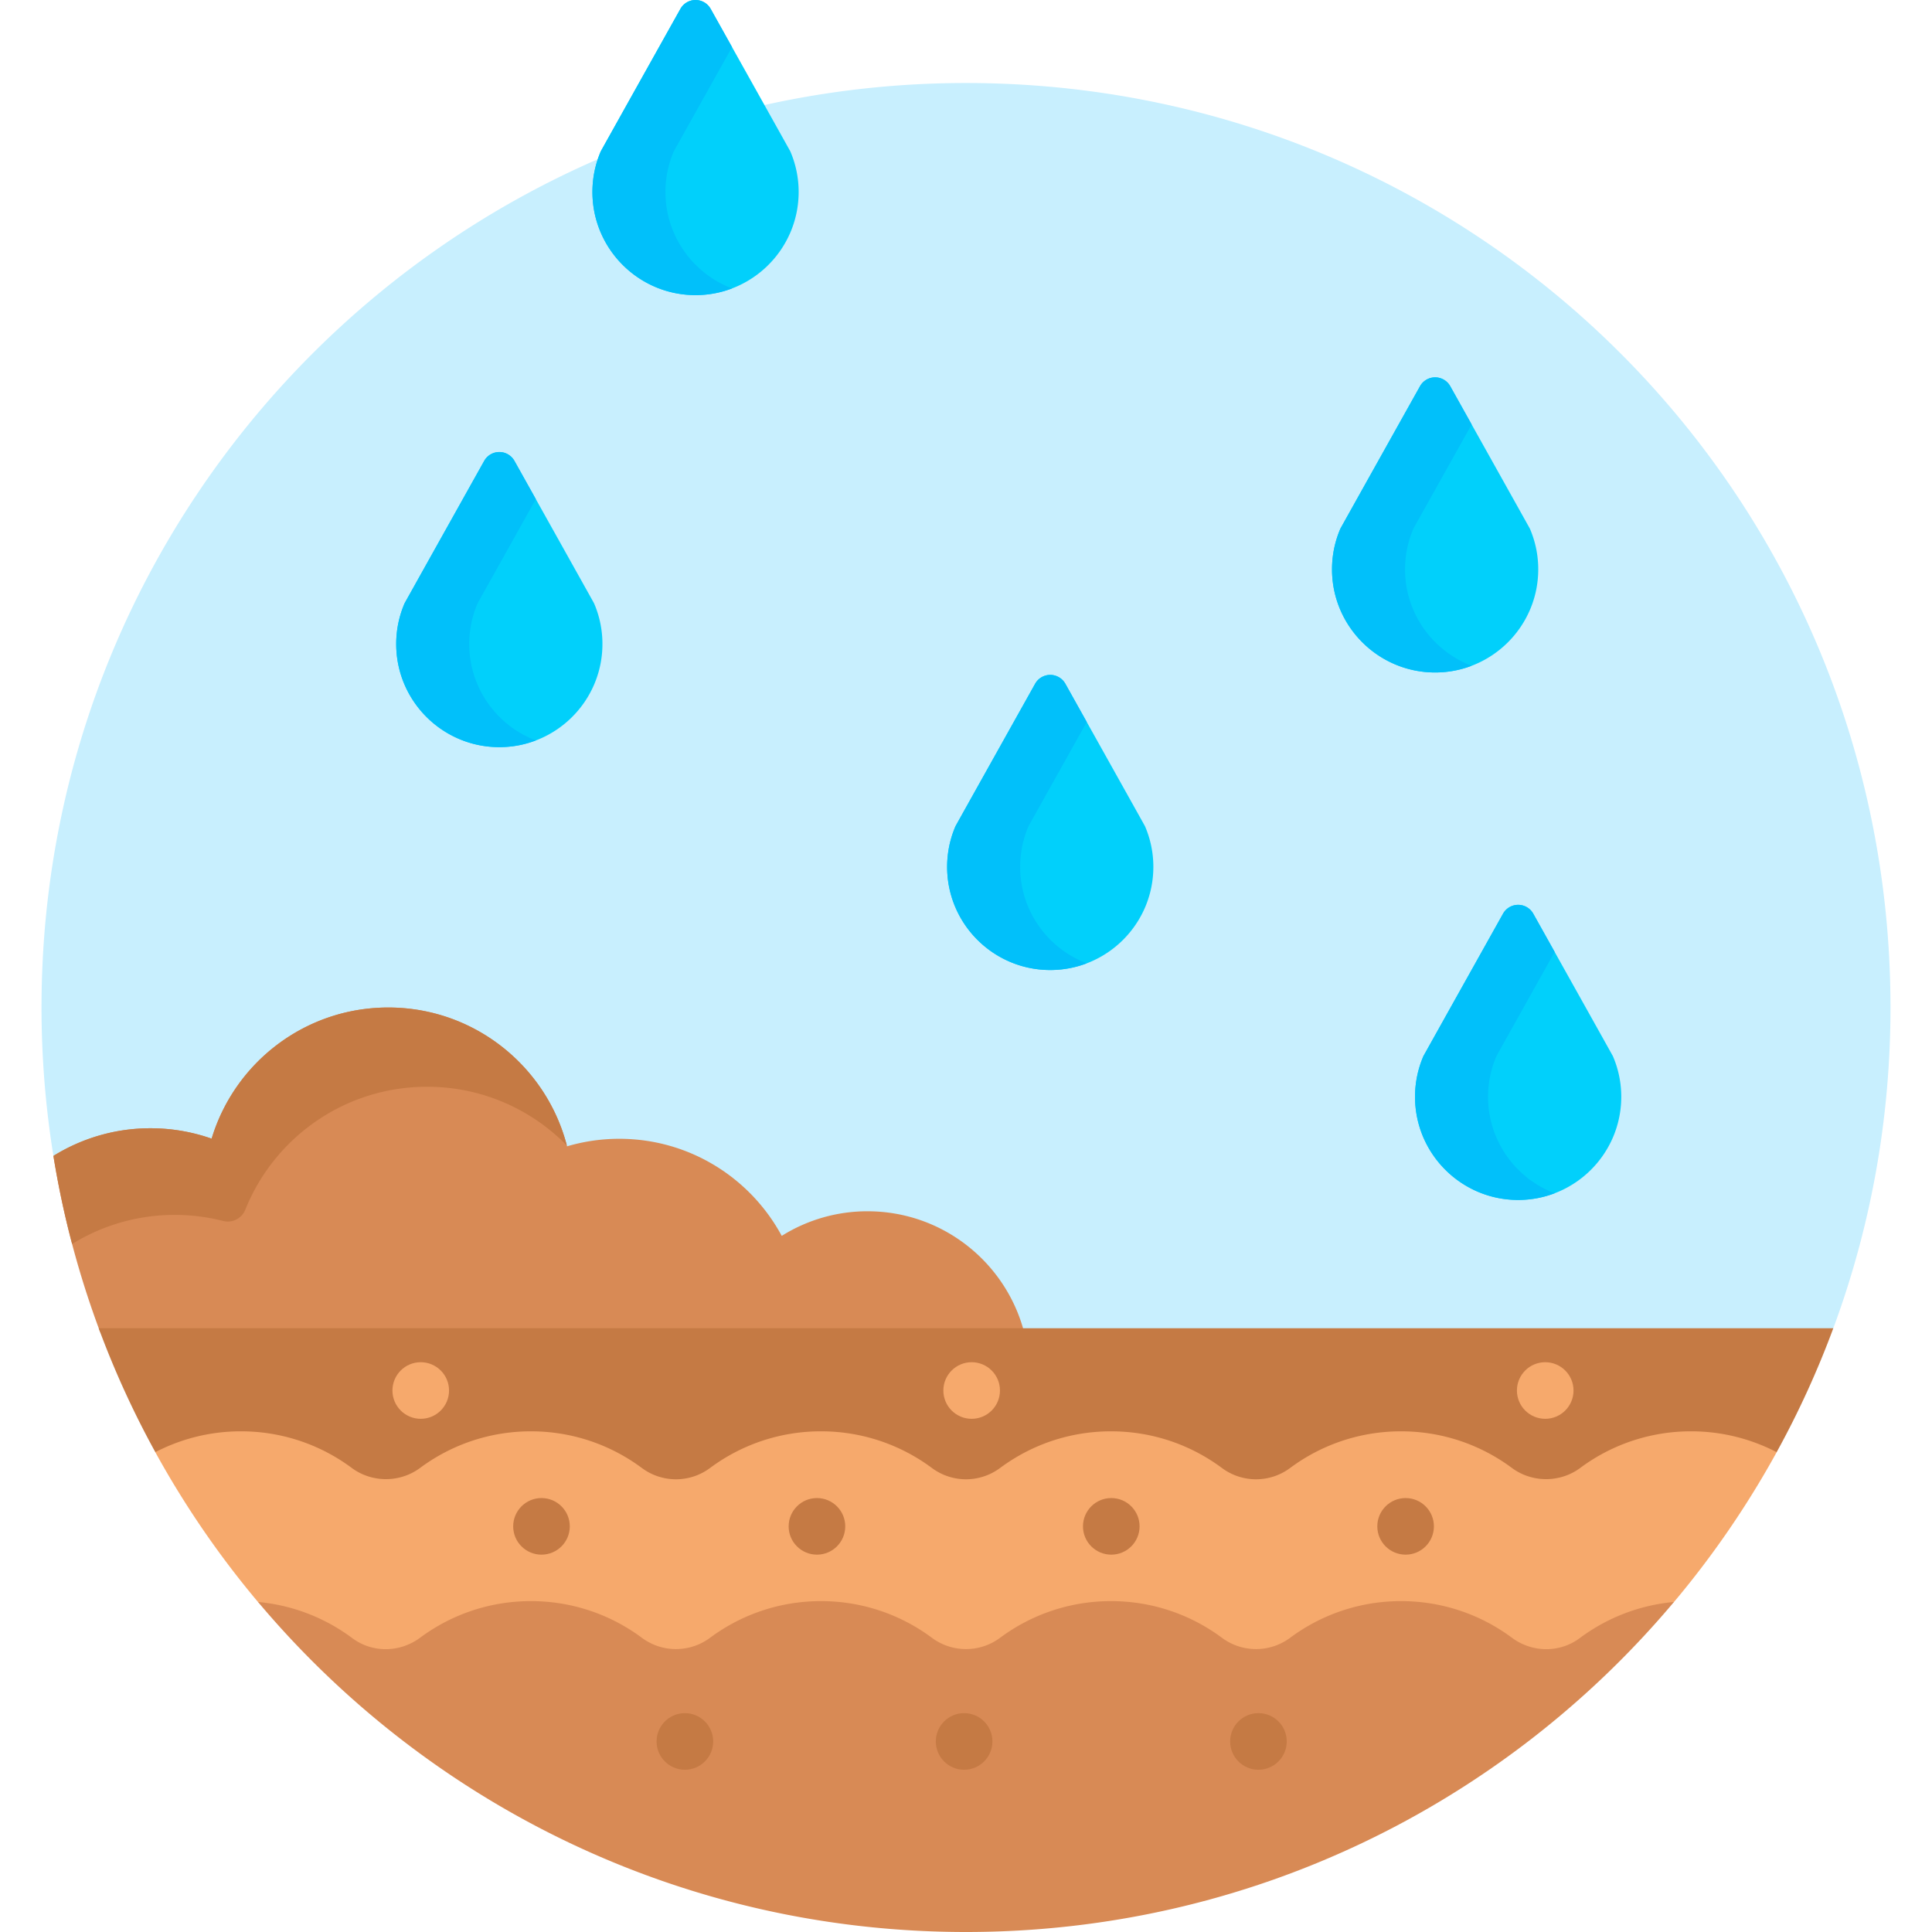 <?xml version="1.0" encoding="UTF-8"?> <svg xmlns="http://www.w3.org/2000/svg" xmlns:xlink="http://www.w3.org/1999/xlink" xmlns:svgjs="http://svgjs.com/svgjs" version="1.1" width="512" height="512" x="0" y="0" viewBox="0 0 512 512" style="enable-background:new 0 0 512 512" xml:space="preserve" class=""><g><path fill="#C8EFFE" d="M255.274 22.001C120.298 22.392 11 131.932 11 267a246.62 246.62 0 0 0 3.157 39.326l38.037 22.114c132.398 76.974 293.693 85.738 433.651 23.56 9.828-26.565 15.19-55.296 15.156-85.285-.156-135.932-109.796-245.108-245.727-244.714z" data-original="#c8effe" class=""></path><path fill="#D88A55" d="M271.392 353c-4.822-18.413-21.571-32-41.496-32a42.687 42.687 0 0 0-22.727 6.52c-8.258-15.317-24.445-25.728-43.066-25.728-4.803 0-9.439.704-13.824 1.995C144.891 282.64 125.721 267 102.896 267c-22.087 0-40.745 14.647-46.812 34.756A48.793 48.793 0 0 0 39.896 299a48.652 48.652 0 0 0-25.74 7.326A243.253 243.253 0 0 0 26.541 353z" data-original="#d88a55"></path><path fill="#C57A44" d="M46.317 321.961c4.418 0 8.704.558 12.797 1.6 2.437.621 4.953-.635 5.889-2.969C72.661 301.492 91.341 288 113.178 288c14.508 0 27.621 5.958 37.037 15.556C144.746 282.527 125.637 267 102.896 267c-22.087 0-40.745 14.647-46.812 34.756A48.793 48.793 0 0 0 39.896 299a48.652 48.652 0 0 0-25.74 7.326 243.244 243.244 0 0 0 4.957 23.342 51.64 51.64 0 0 1 27.204-7.707z" data-original="#c57a44"></path><path fill="#01D0FB" d="M402.325 318C387.258 318 375 305.742 375 290.675c0-3.732.743-7.354 2.207-10.766.063-.147 21.111-37.77 21.111-37.77.811-1.449 2.346-2.349 4.007-2.349s3.196.9 4.007 2.349c0 0 21.048 37.623 21.11 37.768a27.152 27.152 0 0 1 2.208 10.768C429.649 305.742 417.392 318 402.325 318z" data-original="#01d0fb" class=""></path><path fill="#01C0FA" d="M394.351 290.675c0-3.732.743-7.354 2.207-10.766.041-.097 9.203-16.482 15.442-27.637l-5.668-10.133c-.811-1.449-2.346-2.349-4.007-2.349s-3.196.9-4.007 2.349c0 0-21.048 37.623-21.111 37.77A27.152 27.152 0 0 0 375 290.675C375 305.742 387.258 318 402.325 318c3.406 0 6.666-.632 9.675-1.775-10.304-3.916-17.649-13.889-17.649-25.55z" data-original="#01c0fa"></path><path fill="#01D0FB" d="M278.325 257.066c-15.067 0-27.325-12.258-27.325-27.325 0-3.732.743-7.354 2.207-10.766.063-.147 21.111-37.77 21.111-37.77.811-1.449 2.346-2.349 4.007-2.349s3.196.9 4.007 2.349c0 0 21.048 37.623 21.11 37.768a27.152 27.152 0 0 1 2.208 10.768c-.001 15.067-12.258 27.325-27.325 27.325z" data-original="#01d0fb" class=""></path><path fill="#01C0FA" d="M270.351 229.741c0-3.732.743-7.354 2.207-10.766.041-.097 9.203-16.482 15.442-27.637l-5.668-10.133c-.811-1.449-2.346-2.349-4.007-2.349s-3.196.9-4.007 2.349c0 0-21.048 37.623-21.111 37.77A27.152 27.152 0 0 0 251 229.741c0 15.067 12.258 27.325 27.325 27.325 3.406 0 6.666-.632 9.675-1.775-10.304-3.916-17.649-13.889-17.649-25.55z" data-original="#01c0fa"></path><path fill="#01D0FB" d="M380.325 178.21c-15.067 0-27.325-12.258-27.325-27.325 0-3.732.743-7.354 2.207-10.766.063-.147 21.111-37.77 21.111-37.77.811-1.449 2.346-2.349 4.007-2.349s3.196.9 4.007 2.349c0 0 21.048 37.623 21.11 37.768a27.152 27.152 0 0 1 2.208 10.768c-.001 15.068-12.258 27.325-27.325 27.325z" data-original="#01d0fb" class=""></path><path fill="#01C0FA" d="M372.351 150.886c0-3.732.743-7.354 2.207-10.766.041-.097 9.203-16.482 15.442-27.637l-5.668-10.133c-.811-1.449-2.346-2.349-4.007-2.349s-3.196.9-4.007 2.349c0 0-21.048 37.623-21.111 37.77A27.152 27.152 0 0 0 353 150.886c0 15.067 12.258 27.325 27.325 27.325 3.406 0 6.666-.632 9.675-1.775-10.304-3.916-17.649-13.889-17.649-25.55z" data-original="#01c0fa"></path><path fill="#01D0FB" d="M184.325 78.21C169.258 78.21 157 65.953 157 50.886c0-3.732.743-7.354 2.207-10.766.063-.147 21.111-37.77 21.111-37.77a4.593 4.593 0 0 1 8.014-.001s21.048 37.623 21.11 37.768a27.152 27.152 0 0 1 2.208 10.768c-.001 15.068-12.258 27.325-27.325 27.325z" data-original="#01d0fb" class=""></path><path fill="#01C0FA" d="M176.351 50.886c0-3.732.743-7.354 2.207-10.766.041-.097 9.203-16.482 15.442-27.637L188.332 2.35A4.596 4.596 0 0 0 184.325 0c-1.661 0-3.196.9-4.007 2.349 0 0-21.048 37.623-21.111 37.77A27.157 27.157 0 0 0 157 50.886c0 15.067 12.258 27.325 27.325 27.325 3.406 0 6.666-.632 9.675-1.775-10.304-3.916-17.649-13.889-17.649-25.55z" data-original="#01c0fa"></path><path fill="#01D0FB" d="M132.325 198C117.258 198 105 185.742 105 170.675c0-3.732.743-7.354 2.207-10.766.063-.147 21.111-37.77 21.111-37.77.811-1.449 2.346-2.349 4.007-2.349s3.196.9 4.007 2.349c0 0 21.048 37.623 21.11 37.768a27.152 27.152 0 0 1 2.208 10.768C159.649 185.742 147.392 198 132.325 198z" data-original="#01d0fb" class=""></path><path fill="#01C0FA" d="M124.351 170.675c0-3.732.743-7.354 2.207-10.766.041-.097 9.203-16.482 15.442-27.637l-5.668-10.133c-.811-1.449-2.346-2.349-4.007-2.349s-3.196.9-4.007 2.349c0 0-21.048 37.623-21.111 37.77A27.152 27.152 0 0 0 105 170.675C105 185.742 117.258 198 132.325 198c3.406 0 6.666-.632 9.675-1.775-10.304-3.916-17.649-13.889-17.649-25.55z" data-original="#01c0fa"></path><path fill="#C57A44" d="M41.165 384.837c.392.146.785.286 1.177.432a49.07 49.07 0 0 1 21.501-4.957 49.095 49.095 0 0 1 29.368 9.697c5.35 3.972 12.777 3.972 18.127 0 8.204-6.092 18.364-9.697 29.368-9.697s21.163 3.606 29.368 9.697a15.13 15.13 0 0 0 18.127 0c8.205-6.092 18.364-9.697 29.368-9.697s21.163 3.606 29.368 9.697c5.415 4.02 12.712 4.02 18.126 0a49.09 49.09 0 0 1 29.368-9.697 49.093 49.093 0 0 1 29.368 9.697 15.13 15.13 0 0 0 18.127 0c8.204-6.092 18.363-9.697 29.368-9.697s21.164 3.606 29.368 9.697c5.35 3.972 12.777 3.972 18.127 0a49.088 49.088 0 0 1 29.368-9.697 49.067 49.067 0 0 1 21.501 4.957c.392-.146.785-.286 1.177-.432A243.856 243.856 0 0 0 485.844 352H26.156a243.608 243.608 0 0 0 15.009 32.837z" data-original="#c57a44"></path><path fill="#F6A96C" d="M68.38 424.539c.72.424 1.446.833 2.168 1.252a49.102 49.102 0 0 1 22.772 9.306c5.365 4.001 12.644 3.904 18.018-.087 8.204-6.092 18.364-9.697 29.368-9.697s21.163 3.605 29.368 9.697c5.415 4.02 12.712 4.02 18.126 0 8.205-6.092 18.364-9.697 29.368-9.697s21.163 3.605 29.368 9.697c5.415 4.02 12.712 4.02 18.126 0a49.09 49.09 0 0 1 29.368-9.697 49.086 49.086 0 0 1 29.368 9.697c5.415 4.02 12.712 4.02 18.126 0 8.204-6.092 18.364-9.697 29.368-9.697s21.164 3.605 29.368 9.697c5.374 3.99 12.653 4.088 18.018.087a49.113 49.113 0 0 1 22.772-9.306c.722-.419 1.448-.828 2.168-1.252a.439.439 0 0 0-.006.019 245.705 245.705 0 0 0 27.225-39.718 49.108 49.108 0 0 0-22.682-5.526 49.095 49.095 0 0 0-29.368 9.697c-5.35 3.972-12.777 3.972-18.127 0-8.204-6.092-18.364-9.697-29.368-9.697s-21.163 3.606-29.368 9.697a15.13 15.13 0 0 1-18.127 0c-8.205-6.092-18.364-9.697-29.368-9.697s-21.163 3.606-29.368 9.697c-5.415 4.02-12.712 4.02-18.126 0a49.09 49.09 0 0 0-29.368-9.697 49.093 49.093 0 0 0-29.368 9.697 15.13 15.13 0 0 1-18.127 0c-8.204-6.092-18.363-9.697-29.368-9.697s-21.164 3.606-29.368 9.697c-5.35 3.972-12.777 3.972-18.127 0a49.088 49.088 0 0 0-29.368-9.697 49.114 49.114 0 0 0-22.682 5.526 245.611 245.611 0 0 0 27.226 39.719c0-.007-.003-.014-.005-.02z" data-original="#f6a96c"></path><path fill="#D88A55" d="M443.62 424.539a49.114 49.114 0 0 0-24.94 9.558c-5.366 4.001-12.644 3.904-18.018-.087-8.204-6.092-18.364-9.697-29.368-9.697s-21.163 3.606-29.368 9.697a15.13 15.13 0 0 1-18.127 0c-8.204-6.092-18.364-9.697-29.368-9.697s-21.163 3.606-29.368 9.697a15.13 15.13 0 0 1-18.127 0c-8.204-6.092-18.363-9.697-29.368-9.697s-21.164 3.606-29.368 9.697a15.13 15.13 0 0 1-18.127 0c-8.204-6.092-18.363-9.697-29.368-9.697s-21.163 3.606-29.368 9.697c-5.374 3.99-12.652 4.088-18.018.087a49.114 49.114 0 0 0-24.94-9.558C113.323 478.007 180.687 512 256 512s142.677-33.993 187.62-87.461z" data-original="#d88a55"></path><g fill="#C57A44"><circle cx="181.5" cy="461.5" r="7.5" fill="#C57A44" data-original="#c57a44"></circle><circle cx="255.5" cy="461.5" r="7.5" fill="#C57A44" data-original="#c57a44"></circle><circle cx="333.5" cy="461.5" r="7.5" fill="#C57A44" data-original="#c57a44"></circle><circle cx="216.5" cy="404.5" r="7.5" fill="#C57A44" data-original="#c57a44"></circle><circle cx="143.5" cy="404.5" r="7.5" fill="#C57A44" data-original="#c57a44"></circle><circle cx="294.5" cy="404.5" r="7.5" fill="#C57A44" data-original="#c57a44"></circle><circle cx="372.5" cy="404.5" r="7.5" fill="#C57A44" data-original="#c57a44"></circle></g><circle cx="409.5" cy="368.5" r="7.5" fill="#F6A96C" data-original="#f6a96c"></circle><circle cx="257.5" cy="368.5" r="7.5" fill="#F6A96C" data-original="#f6a96c"></circle><circle cx="111.5" cy="368.5" r="7.5" fill="#F6A96C" data-original="#f6a96c"></circle></g></svg> 